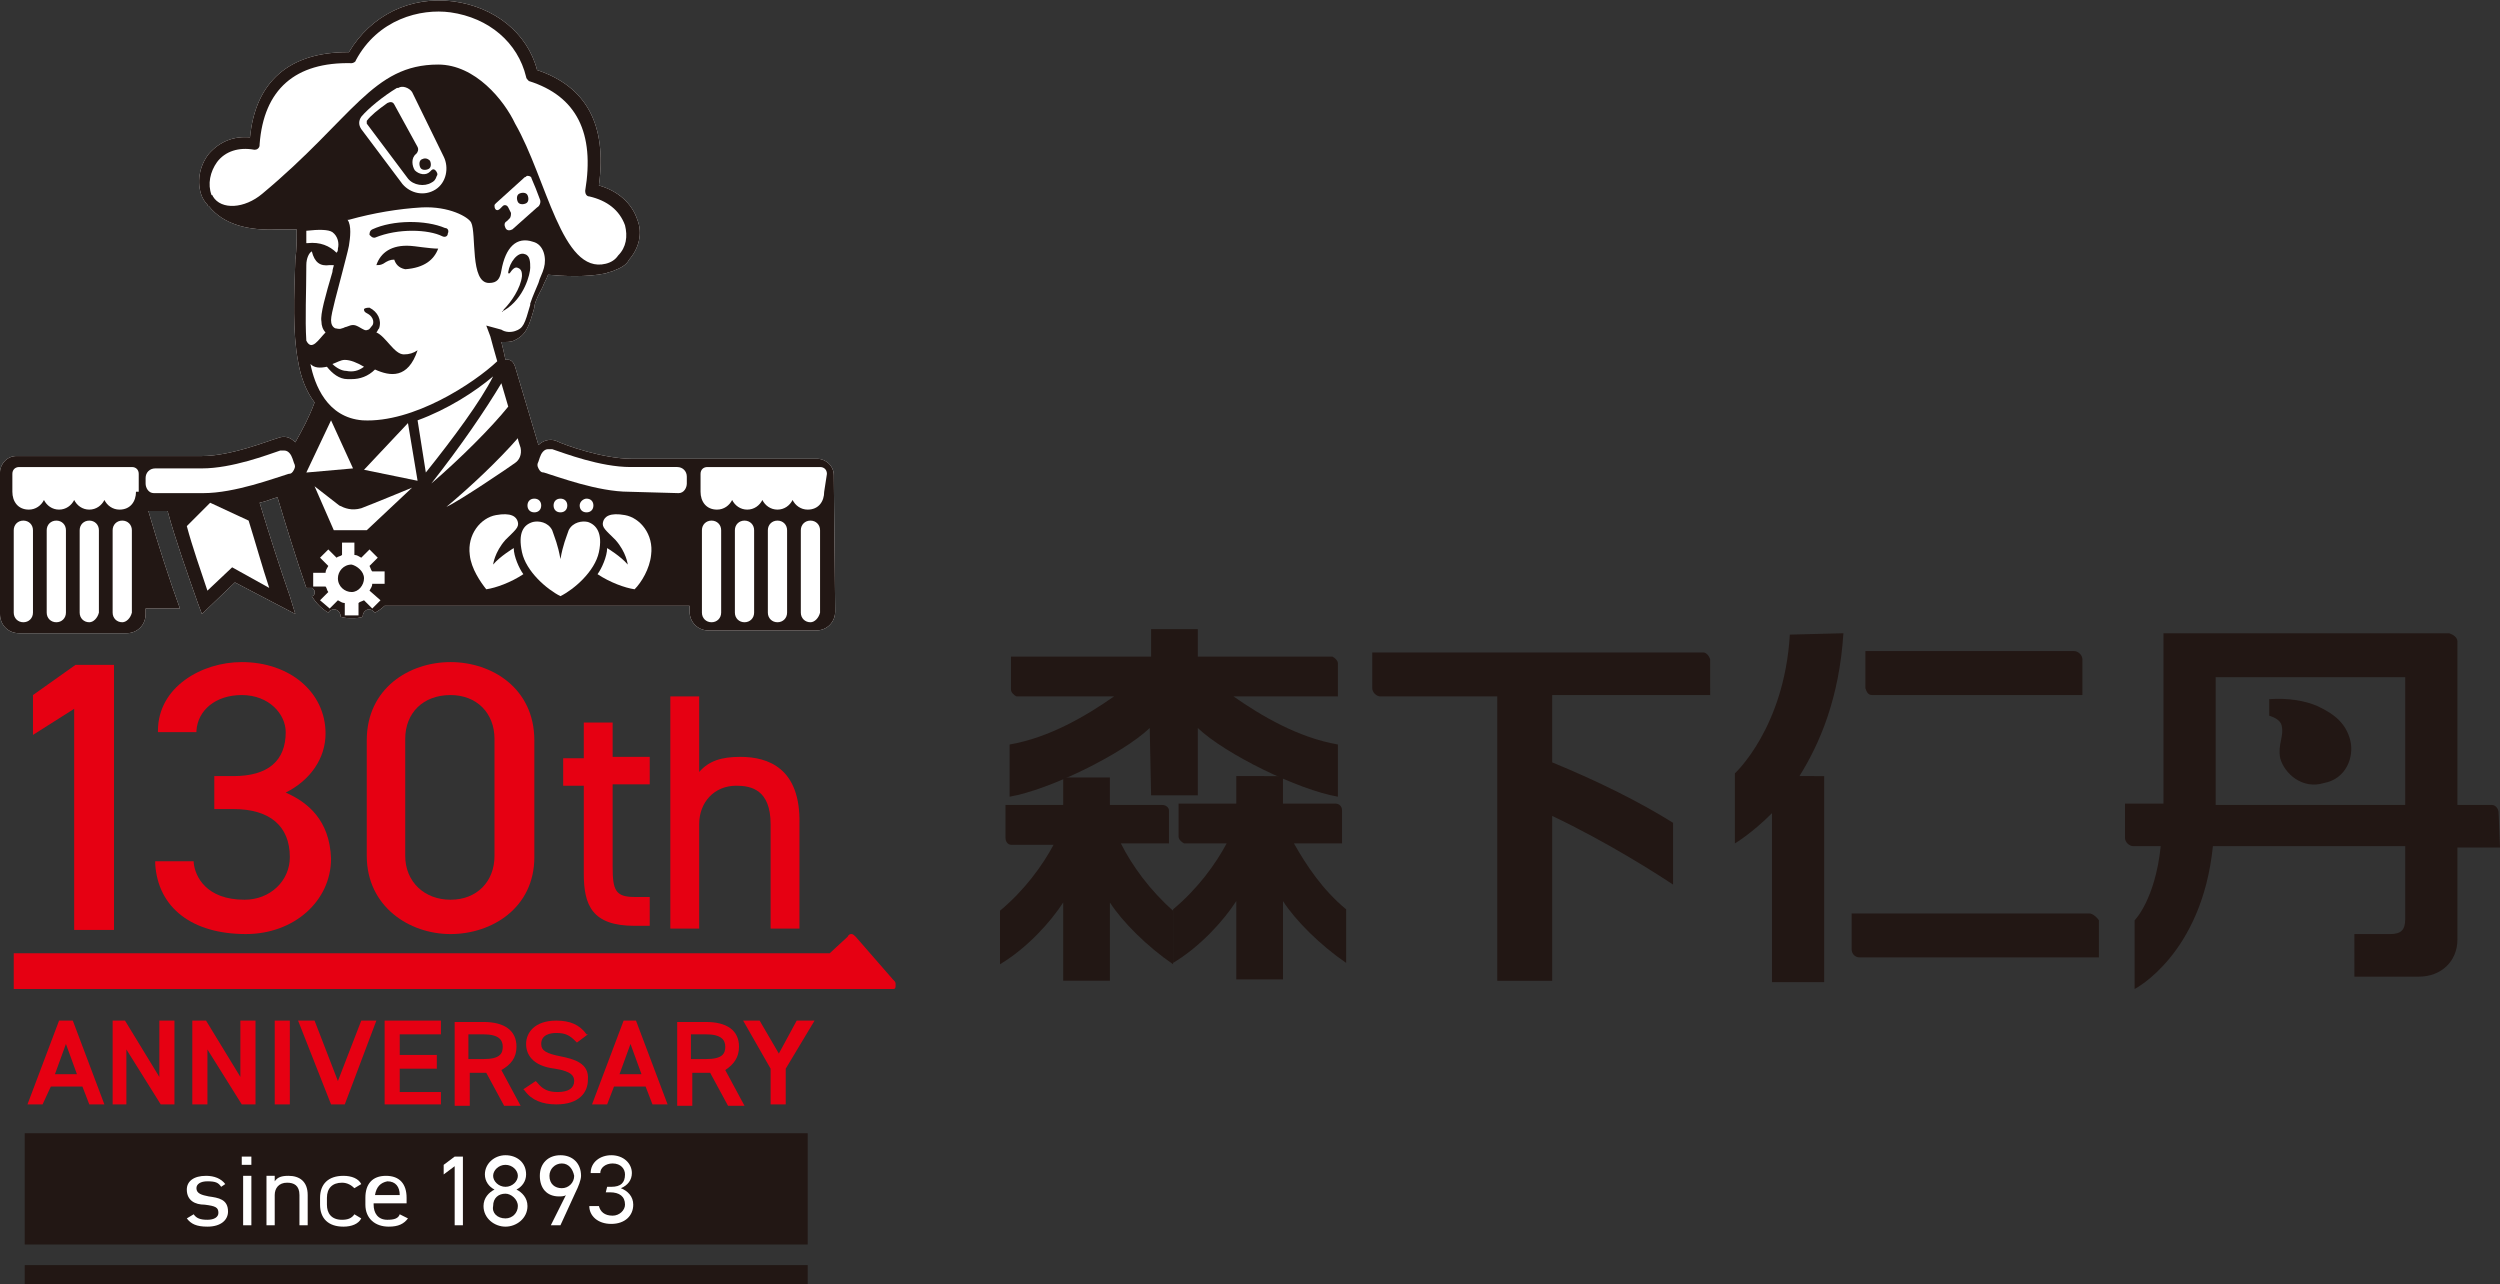 <?xml version="1.0" encoding="utf-8"?>
<!-- Generator: Adobe Illustrator 27.2.0, SVG Export Plug-In . SVG Version: 6.00 Build 0)  -->
<svg version="1.1" id="レイヤー_1" xmlns="http://www.w3.org/2000/svg" xmlns:xlink="http://www.w3.org/1999/xlink" x="0px"
	 y="0px" viewBox="0 0 182 93.5" style="enable-background:new 0 0 182 93.5;" xml:space="preserve">
<rect x="0" y="0" width="182" height="93.5" fill="#333333" stroke="none"/>
<style type="text/css">
	.st0{fill:#FFFFFF;}
	.st1{fill:#221714;}
	.st2{fill:#E60012;}
</style>
<g id="レイヤー_1_00000126325208817111093330000014120673010544158083_">
	<g>
		<g>
			<path class="st0" d="M60.7,34.6c0-0.7-0.6-1.2-1.2-1.2h-8h-0.2h-1.9l0,0H46c-2.1,0-4.9-1-5.5-1.3c-0.5-0.2-1,0-1.3,0.3l-1.7-5.7
				c-0.1-0.3-0.3-0.6-0.7-0.5c-0.1-0.5-0.2-0.9-0.3-1.3c0.4,0,0.7,0,0.9-0.1c0.9-0.4,1.1-1,1.5-2.4v-0.1c0.1-0.5,0.4-1,0.6-1.4
				c0.1-0.3,0.3-0.6,0.4-0.9c1,0.1,2.8,0.2,4.2-0.1c0.2-0.1,0.4-0.1,0.6-0.2c0.5-0.2,0.9-0.4,1.1-0.8l0,0c0.7-0.8,1-1.9,0.6-2.9
				c-0.4-1.2-1.4-2.1-2.8-2.5c0.6-4.4-0.9-7.2-4.5-8.4c-0.7-2.7-3.1-4.6-6.1-5c-3.1-0.4-6,1-7.6,3.7h-0.1c-4.2,0-6.7,2.1-7.1,6.2
				c-1.2-0.1-2.2,0.3-3,1.2c-0.7,0.9-0.9,2.1-0.5,3.1c0.1,0.2,0.2,0.4,0.4,0.6l0,0c0,0,0,0.1,0.1,0.1c1.1,1.4,3,1.8,5,1.7
				c0.5,0,1,0,1.4,0c0,0.7,0,1.5-0.1,2.2c-0.1,2.8-0.2,5.3,0.2,7.4c0.2,1.2,0.6,2.2,1.2,3c-0.4,1.1-0.9,2-1.4,2.9l0,0
				c-0.4-0.4-0.8-0.5-1.3-0.3c-0.7,0.2-3.4,1.3-5.5,1.3h-3.4H9.4H9.3H1.2c-0.7,0-1.2,0.6-1.2,1.2v10.3c0,0.8,0.6,1.4,1.4,1.4h7.8
				c0.8,0,1.4-0.6,1.4-1.4v-0.4h2.5c-0.7-1.9-1.6-4.7-2.3-7.1h1.4c0.6,2.2,1.5,4.7,2.2,6.7l0.3,0.8l2.4-2.3l4.4,2.3l-0.4-1.3
				c-0.7-2-1.5-4.5-2.2-6.8c0.5-0.1,0.9-0.3,1.3-0.4c0.6,2,1.4,4.6,2.1,6.6h0.1c0,0,0,0,0.1,0h0.1c0,0,0,0,0.1,0c0,0,0.1,0,0.1,0.1
				l0,0l0.1,0.1l0,0v0.1l0,0v0.1l0,0c0,0.1-0.1,0.2-0.2,0.2c0.3,0.5,0.7,0.9,1.2,1.2c0.1-0.2,0.4-0.3,0.6-0.2s0.3,0.3,0.3,0.5
				c0.3,0.1,0.5,0.1,0.8,0.1s0.6,0,0.8-0.1c0-0.2,0.1-0.4,0.3-0.5c0.2-0.1,0.4,0,0.6,0.2c0.2-0.1,0.5-0.3,0.7-0.5h22.2v0.4
				c0,0.8,0.6,1.4,1.4,1.4h7.8c0.8,0,1.4-0.6,1.4-1.4L60.7,34.6L60.7,34.6z"/>
			<path class="st1" d="M32.2,17.2c0.2,0.1,0.4,0,0.4-0.2c0.1-0.2,0-0.4-0.2-0.4C31,16,28.6,16,27.1,16.7c-0.2,0.1-0.2,0.3-0.2,0.4
				c0.1,0.1,0.2,0.2,0.3,0.2h0.1C29,16.6,31.2,16.7,32.2,17.2"/>
			<path class="st1" d="M31.9,18.1c-0.6,0-1.8-0.2-2-0.2c-1.4-0.1-2.2,0.5-2.5,1.4c0.2,0,0.3,0,0.5-0.1c0.3-0.2,0.5-0.3,0.8-0.3
				c0.1,0.3,0.3,0.6,0.8,0.7C30.9,19.5,31.6,18.9,31.9,18.1"/>
			<path class="st1" d="M36.7,22.6c1.5-0.9,1.9-2.7,1.9-3.1s0-0.9-0.4-1c-0.5-0.2-1.1,0.6-1.2,1.3c0,0,0,0,0,0.1h0.1l0,0
				c0.2-0.3,0.4-0.5,0.6-0.4c0.3,0.1,0.3,0.4,0.3,0.6c-0.1,0.9-0.8,1.9-1.3,2.4c-0.1,0.1-0.1,0.2-0.1,0.2
				C36.5,22.6,36.5,22.7,36.7,22.6"/>
			<path class="st1" d="M60.7,34.6c0-0.7-0.6-1.2-1.2-1.2h-8h-0.2h-1.9l0,0H46c-2.1,0-4.9-1-5.5-1.3c-0.5-0.2-1,0-1.3,0.3l-1.7-5.7
				c-0.1-0.3-0.3-0.6-0.7-0.5c-0.1-0.5-0.2-0.9-0.3-1.3c0.4,0,0.7,0,0.9-0.1c0.9-0.4,1.1-1,1.5-2.4v-0.1c0.1-0.5,0.4-1,0.6-1.4
				c0.1-0.3,0.3-0.6,0.4-0.9c1,0.1,2.8,0.2,4.2-0.1c0.2-0.1,0.4-0.1,0.6-0.2c0.5-0.2,0.9-0.4,1.1-0.8l0,0c0.7-0.8,1-1.9,0.6-2.9
				c-0.4-1.2-1.4-2.1-2.8-2.5c0.6-4.4-0.9-7.2-4.5-8.4c-0.7-2.7-3.1-4.6-6.1-5c-3.1-0.4-6,1-7.6,3.7h-0.1c-4.2,0-6.7,2.1-7.1,6.2
				c-1.2-0.1-2.2,0.3-3,1.2c-0.7,0.9-0.9,2.1-0.5,3.1c0.1,0.2,0.2,0.4,0.4,0.6l0,0c0,0,0,0.1,0.1,0.1c1.1,1.4,3,1.8,5,1.7
				c0.5,0,1,0,1.4,0c0,0.7,0,1.5-0.1,2.2c-0.1,2.7-0.2,5.3,0.2,7.4c0.2,1.2,0.6,2.2,1.2,3c-0.4,1.1-0.9,2-1.4,2.9l0,0
				c-0.4-0.4-0.8-0.5-1.3-0.3c-0.7,0.2-3.4,1.3-5.5,1.3h-3.4H9.4H9.3H1.2c-0.7,0-1.2,0.6-1.2,1.2v10.3c0,0.8,0.6,1.4,1.4,1.4h7.8
				c0.8,0,1.4-0.6,1.4-1.4v-0.4h2.5c-0.7-1.9-1.6-4.7-2.3-7.1h1.4c0.6,2.2,1.5,4.7,2.2,6.7l0.3,0.8l2.4-2.3l4.4,2.3l-0.4-1.3
				c-0.7-2-1.5-4.5-2.2-6.8c0.5-0.1,0.9-0.3,1.3-0.4c0.6,2,1.4,4.6,2.1,6.6h0.1c0,0,0,0,0.1,0h0.1c0,0,0,0,0.1,0c0,0,0.1,0,0.1,0.1
				l0,0l0.1,0.1l0,0v0.1l0,0v0.1l0,0c0,0.1-0.1,0.2-0.2,0.2c0.3,0.5,0.7,0.9,1.2,1.2c0.1-0.2,0.4-0.3,0.6-0.2s0.3,0.3,0.3,0.5
				c0.3,0.1,0.5,0.1,0.8,0.1s0.6,0,0.8-0.1c0-0.2,0.1-0.4,0.3-0.5c0.2-0.1,0.4,0,0.6,0.2c0.2-0.1,0.5-0.3,0.7-0.5h22.2v0.4
				c0,0.8,0.6,1.4,1.4,1.4h7.8c0.8,0,1.4-0.6,1.4-1.4L60.7,34.6L60.7,34.6z M19.1,14.1c-1.3,1.1-3,1.2-3.6,0.2c0,0,0-0.1-0.1-0.1
				c-0.3-0.8-0.1-1.7,0.4-2.4c0.6-0.8,1.6-1.1,2.7-0.9c0.1,0,0.2,0,0.3-0.1s0.1-0.2,0.1-0.3c0.3-4,2.6-6,6.7-5.9
				c0.1,0,0.3-0.1,0.3-0.2c1.6-3,4.7-3.8,6.9-3.5c2.8,0.4,4.9,2.2,5.5,4.7c0,0.1,0.1,0.2,0.2,0.3c3.5,1.1,4.8,3.8,4.1,8
				c0,0.2,0.1,0.4,0.3,0.4c1.3,0.3,2.2,1,2.6,2.1c0.2,0.8,0.1,1.6-0.5,2.2c-0.2,0.3-0.5,0.5-0.9,0.6C40.9,20,39.8,13,37.5,9
				c-0.8-1.7-2.9-4.3-5.6-4.3C27.1,4.7,25.7,8.6,19.1,14.1 M24.6,18.1c0,0.1,0,0.2-0.1,0.3c-0.5-0.5-1.2-0.8-2.1-0.7h-0.1
				c0-0.3,0-0.6,0-0.9c0.9-0.1,1.6-0.1,1.9,0.1C24.6,17.2,24.7,17.7,24.6,18.1 M22.3,24.8c-0.1-1.6,0-3.5,0-5.5c0-0.5,0.2-0.9,0.4-1
				c0.2,0.8,0.6,1.1,1.3,1c0.1,0,0.2,0,0.3,0c0,0.1-0.1,0.3-0.1,0.5c-0.5,1.7-0.9,3.1-0.8,3.6c0,0.3,0.1,0.6,0.3,0.8
				C23.2,24.7,22.7,25.6,22.3,24.8 M31,34.4l-0.6-3.8c2.2-0.8,4.2-2.1,5.5-3.2C35,29.2,33,31.9,31,34.4 M35.7,24.5
				c0.1,0.4,0.3,1.1,0.5,1.8c-1.7,1.6-6.1,4.5-9.8,4.3c-2.6-0.2-3.5-2.6-3.8-4.1c0.3,0.3,0.7,0.3,1.2,0.2c0.4,0.5,0.9,0.9,1.5,0.9
				c0.1,0,0.2,0,0.3,0c0.6,0,1.2-0.2,1.7-0.7c1.1,0.5,2.4,0.7,3.1-1.4c-0.3,0.2-0.6,0.3-1,0.3c-0.7,0-1.3-1.3-2-1.6
				c0.1-0.1,0.1-0.2,0.2-0.3c0.2-0.6-0.1-1.2-0.7-1.5c-0.1,0-0.3,0-0.4,0.1c0,0.1,0,0.2,0.2,0.3c0.6,0.3,0.5,0.8,0.4,0.9
				C27,23.8,26.9,24,26.8,24c-0.2,0.1-0.3,0-0.5-0.1c-0.5-0.3-0.6-0.3-1.1-0.1c-0.1,0-0.2,0.1-0.3,0.1c-0.2,0.1-0.4,0-0.5,0
				c-0.2-0.1-0.3-0.3-0.3-0.6c0-0.5,0.5-2.2,0.8-3.4c0.2-0.8,0.4-1.5,0.5-2c0.1-0.6,0.2-1.5-0.1-1.9c0,0,0,0,0.1,0
				c1.8-0.5,3.6-0.8,5.3-0.9c2-0.1,3.4,0.7,3.6,1.1c0.4,0.8-0.1,4.4,1.3,4.4c0.6,0,0.8-0.3,0.9-0.9c0.3-1.7,1.1-2.5,2.3-2.1
				c0.8,0.2,1,1.2,0.8,1.9c-0.1,0.4-0.3,0.7-0.4,1.1c-0.2,0.5-0.4,0.9-0.6,1.5v0.1c-0.4,1.4-0.5,1.7-1.1,1.9c-0.3,0.1-0.7,0.1-1-0.1
				l-1.1-0.3L35.7,24.5z M24.2,26.5c0.3-0.1,0.6-0.3,0.9-0.3c0.4,0,0.9,0.2,1.4,0.5c-0.4,0.3-0.8,0.4-1.3,0.3
				C24.9,27,24.5,26.8,24.2,26.5"/>
			<path class="st0" d="M49.4,35.9c0.4,0,0.6-0.4,0.6-0.7v-0.5c0-0.4-0.3-0.7-0.7-0.7h-3.4c-2.2,0-4.8-1-5.7-1.3h-0.1
				c-0.1,0-0.1,0-0.2,0c-0.3,0-0.5,0.3-0.6,0.6l-0.1,0.3c-0.1,0.2-0.1,0.3,0,0.5s0.2,0.3,0.4,0.3c1,0.3,3.9,1.4,6.2,1.4L49.4,35.9
				L49.4,35.9z"/>
			<path class="st0" d="M24.7,36.8c0.4,0.2,0.9,0.4,1.6,0.2c0.8-0.3,3.7-1.5,3.7-1.5l-3.3,3.1h-2.4l-1.4-3.2L24.7,36.8z"/>
			<polygon class="st0" points="29.7,30.8 30.4,35 26.5,34.2 			"/>
			<polygon class="st0" points="22.3,34.4 24.1,30.6 25.7,34.1 			"/>
			<path class="st0" d="M35.4,42.9c0.7-0.1,1.8-0.5,2.7-1.1c-0.3-0.4-0.7-1.3-0.7-1.9c0,0-1,0.6-1.5,1.2c0,0,0.1-0.9,0.9-1.8
				c0.7-0.7,1-0.9,0.9-1.3c-0.1-0.4-0.5-0.7-1.6-0.5s-2.1,1.4-1.9,2.9C34.3,41.4,35,42.4,35.4,42.9"/>
			<path class="st0" d="M40.8,43.4c1-0.5,2.5-1.8,2.8-3.2s-0.2-2-0.8-2.2c-0.4-0.1-1.1,0-1.4,0.6c-0.2,0.6-0.4,1-0.6,2.1
				c-0.2-1.1-0.4-1.5-0.6-2.1c-0.3-0.6-1-0.7-1.4-0.6c-0.7,0.2-1.1,0.8-0.8,2.2S39.8,42.9,40.8,43.4"/>
			<path class="st0" d="M46.2,42.9c-0.7-0.1-1.8-0.5-2.7-1.1c0.3-0.4,0.7-1.3,0.7-1.9c0,0,1,0.6,1.5,1.2c0,0-0.1-0.9-0.9-1.8
				c-0.7-0.7-1-0.9-0.9-1.3c0.1-0.4,0.5-0.7,1.6-0.5s2.1,1.4,1.9,2.9C47.3,41.4,46.7,42.4,46.2,42.9"/>
			<path class="st0" d="M37,29.6L37,29.6l-0.5-1.7c-1.2,2-2.9,4.5-5.1,7.3C33.5,33.4,35.8,31.1,37,29.6"/>
			<path class="st0" d="M37.7,31.9c-1.4,1.6-3.4,3.5-5.2,5c0.9-0.4,4.6-2.9,5-3.2c0.3-0.2,0.5-0.6,0.4-1.1
				C37.8,32.3,37.7,32,37.7,31.9"/>
			<path class="st0" d="M11.2,35.9c-0.4,0-0.6-0.4-0.6-0.7v-0.4c0-0.4,0.3-0.7,0.7-0.7h3.4c2.2,0,4.8-1,5.7-1.3h0.1
				c0.1,0,0.1,0,0.2,0c0.3,0,0.5,0.3,0.6,0.6l0.1,0.3c0.1,0.2,0.1,0.3,0,0.5c-0.1,0.2-0.2,0.3-0.4,0.3c-1,0.3-3.9,1.4-6.2,1.4
				L11.2,35.9L11.2,35.9z"/>
			<path class="st0" d="M25.1,44.8v-0.9l0,0c-0.2,0-0.3-0.1-0.5-0.2l0,0L24,44.3l-0.7-0.6l0.6-0.6l0,0c-0.1-0.1-0.1-0.3-0.2-0.4l0,0
				h-0.9v-1h0.9l0,0c0-0.2,0.1-0.3,0.2-0.5l0,0l-0.6-0.6l0.6-0.6l0.6,0.6l0,0c0.1-0.1,0.3-0.1,0.4-0.2l0,0v-0.9h0.9v0.9l0,0
				c0.2,0,0.3,0.1,0.5,0.2l0,0l0.6-0.6l0.6,0.6l-0.6,0.6l0,0c0.1,0.2,0.1,0.3,0.2,0.4l0,0H28v0.9h-0.9l0,0c0,0.2-0.1,0.3-0.2,0.5
				l0,0l0.8,0.7l-0.6,0.6l-0.6-0.6l0,0c-0.2,0.1-0.3,0.1-0.4,0.2l0,0v0.9L25.1,44.8L25.1,44.8z"/>
			<path class="st1" d="M26.5,42.1c0,0.5-0.4,1-0.9,1s-1-0.4-1-1c0-0.5,0.4-1,1-1C26,41.2,26.5,41.6,26.5,42.1"/>
			<path class="st0" d="M16.9,41.3L15.1,43c-0.5-1.5-1.1-3.2-1.5-4.7l1.7-1.7l2.8,1.3c0.5,1.6,1,3.4,1.5,4.9L16.9,41.3z"/>
			<path class="st0" d="M1.7,45.3C1.3,45.3,1,45,1,44.6v-6c0-0.4,0.3-0.7,0.7-0.7c0.4,0,0.7,0.3,0.7,0.7v6C2.4,45,2.1,45.3,1.7,45.3
				"/>
			<path class="st0" d="M6.5,45.3c-0.4,0-0.7-0.3-0.7-0.7v-6c0-0.4,0.3-0.7,0.7-0.7s0.7,0.3,0.7,0.7v6C7.1,45,6.8,45.3,6.5,45.3"/>
			<path class="st0" d="M8.9,45.3c-0.4,0-0.7-0.3-0.7-0.7v-6c0-0.4,0.3-0.7,0.7-0.7s0.7,0.3,0.7,0.7v6C9.5,45,9.2,45.3,8.9,45.3"/>
			<path class="st0" d="M4.1,45.3c-0.4,0-0.7-0.3-0.7-0.7v-6c0-0.4,0.3-0.7,0.7-0.7s0.7,0.3,0.7,0.7v6C4.8,45,4.5,45.3,4.1,45.3"/>
			<path class="st0" d="M41.3,36.8c0,0.3-0.2,0.5-0.5,0.5s-0.5-0.2-0.5-0.5s0.2-0.5,0.5-0.5C41.1,36.3,41.3,36.5,41.3,36.8"/>
			<path class="st0" d="M39.4,36.8c0,0.3-0.2,0.5-0.5,0.5s-0.5-0.2-0.5-0.5s0.2-0.5,0.5-0.5S39.4,36.5,39.4,36.8"/>
			<path class="st0" d="M42.2,36.8c0,0.3,0.2,0.5,0.5,0.5s0.5-0.2,0.5-0.5s-0.2-0.5-0.5-0.5C42.5,36.3,42.2,36.5,42.2,36.8"/>
			<path class="st0" d="M9.9,35.8c0,0.7-0.4,1.3-1.2,1.3c-0.5,0-0.9-0.3-1.1-0.7c-0.2,0.4-0.6,0.7-1.1,0.7s-0.9-0.3-1.1-0.7
				c-0.2,0.4-0.6,0.7-1.1,0.7s-0.9-0.3-1.1-0.7c-0.2,0.4-0.6,0.7-1.1,0.7c-0.8,0-1.2-0.6-1.2-1.3v-1.3c0-0.3,0.2-0.5,0.5-0.5h8.2
				c0.3,0,0.5,0.2,0.5,0.5v1.3H9.9z"/>
			<path class="st0" d="M51.8,45.3c-0.4,0-0.7-0.3-0.7-0.7v-6c0-0.4,0.3-0.7,0.7-0.7s0.7,0.3,0.7,0.7v6C52.5,45,52.2,45.3,51.8,45.3
				"/>
			<path class="st0" d="M56.6,45.3c-0.4,0-0.7-0.3-0.7-0.7v-6c0-0.4,0.3-0.7,0.7-0.7s0.7,0.3,0.7,0.7v6C57.3,45,57,45.3,56.6,45.3"
				/>
			<path class="st0" d="M59,45.3c-0.4,0-0.7-0.3-0.7-0.7v-6c0-0.4,0.3-0.7,0.7-0.7s0.7,0.3,0.7,0.7v6C59.6,45,59.3,45.3,59,45.3"/>
			<path class="st0" d="M54.2,45.3c-0.4,0-0.7-0.3-0.7-0.7v-6c0-0.4,0.3-0.7,0.7-0.7s0.7,0.3,0.7,0.7v6C54.9,45,54.6,45.3,54.2,45.3
				"/>
			<path class="st0" d="M60,35.8c0,0.7-0.4,1.3-1.2,1.3c-0.5,0-0.9-0.3-1.1-0.7c-0.2,0.4-0.6,0.7-1.1,0.7s-0.9-0.3-1.1-0.7
				c-0.2,0.4-0.6,0.7-1.1,0.7s-0.9-0.3-1.1-0.7c-0.2,0.4-0.6,0.7-1.1,0.7c-0.8,0-1.2-0.6-1.2-1.3v-1.3c0-0.3,0.2-0.5,0.5-0.5h8.2
				c0.3,0,0.5,0.2,0.5,0.5L60,35.8L60,35.8z"/>
			<path class="st0" d="M32.3,11.4c0.4,0.8,0.2,1.9-0.6,2.4c-0.8,0.5-1.8,0.3-2.4-0.4l-3-4c-0.2-0.3-0.2-0.6,0-0.9
				c0.5-0.6,1.6-1.5,2.6-2.1c0,0,0,0,0.1,0c0.3-0.2,0.8,0,1,0.3L32.3,11.4z"/>
			<path class="st1" d="M31.8,12.8c-0.1,0.3-0.2,0.4-0.4,0.5c-0.5,0.3-1.3,0.2-1.7-0.3l-3-4c0-0.1,0-0.1,0-0.2
				C27,8.4,27.5,8,28.2,7.5c0.2-0.1,0.4-0.1,0.5,0.1l1.7,3.1c0.1,0.2,0,0.4-0.1,0.5c-0.4,0.3-0.3,0.9-0.1,1.2
				c0.3,0.3,0.8,0.4,1.1,0.1l0.1-0.1c0.1-0.1,0.2-0.1,0.3,0C31.8,12.5,31.9,12.7,31.8,12.8"/>
			<path class="st1" d="M31.3,11.7c0.1,0.2,0.1,0.5-0.1,0.6c-0.2,0.1-0.5,0.1-0.6-0.1c-0.1-0.2-0.1-0.5,0.1-0.6S31.1,11.5,31.3,11.7
				"/>
			<path class="st0" d="M39.3,14.5c0.1,0.2,0,0.5-0.2,0.6l-1.8,1.6c-0.2,0.1-0.4,0.1-0.5-0.1s-0.1-0.4,0.1-0.5l0.2-0.2
				c0.1-0.1,0.1-0.3,0.1-0.4L37,15.1c-0.1-0.2-0.3-0.2-0.4-0.1l-0.2,0.2c0,0-0.1,0.1-0.2,0.1c-0.1,0-0.2-0.1-0.2-0.3
				c0-0.1,0-0.1,0.1-0.2l2.1-1.9c0.1,0,0.1-0.1,0.2-0.1c0.2,0,0.3,0.1,0.3,0.2C38.8,13.2,39.2,14.2,39.3,14.5"/>
			<path class="st1" d="M38.4,14.2c0.1,0.2,0.1,0.5-0.1,0.6c-0.2,0.1-0.5,0.1-0.6-0.1s-0.1-0.5,0.1-0.6S38.3,14,38.4,14.2"/>
			<rect x="1.8" y="82.5" class="st1" width="57" height="8.1"/>
			<rect x="1.8" y="92.1" class="st1" width="57" height="1.4"/>
			<polygon class="st2" points="2.4,50.6 2.4,53.5 5.4,51.6 5.4,67.7 8.3,67.7 8.3,48.4 5.5,48.4 			"/>
			<path class="st2" d="M20.8,57.7c1.8-0.9,2.9-2.5,2.9-4.3c0-3-2.6-5.2-6.1-5.2c-2.9,0-6.1,1.8-6.1,5v0.1h2.8v-0.1
				c0.1-1.5,1.4-2.6,3.3-2.6c2,0,3.2,1.4,3.2,2.7c0,2.1-1.3,3.2-3.8,3.2h-1.4v2.4H17c2.6,0,4.1,1.2,4.1,3.5c0,1.7-1.4,3.1-3.3,3.1
				c-2.8,0-3.6-1.7-3.7-2.7v-0.1h-2.8v0.2c0.2,3.2,2.7,5.1,6.6,5.1c3.5,0,6.2-2.4,6.2-5.5C24,59.7,22.4,58.4,20.8,57.7"/>
			<path class="st2" d="M32.8,48.2c-3,0-6.1,1.9-6.1,5.7v8.4c0,3.7,3.1,5.7,6.1,5.7s6.1-1.9,6.1-5.6v-8.5
				C38.9,50.1,35.8,48.2,32.8,48.2 M29.5,53.8c0-1.9,1.3-3.2,3.3-3.2c1.9,0,3.2,1.3,3.2,3.2v8.5c0,1.9-1.3,3.2-3.2,3.2
				s-3.3-1.3-3.3-3.2V53.8z"/>
			<path class="st2" d="M44.6,52.6h-2.1v2.6H41v2h1.5v6.4c0,2.3,0.6,3.8,3.7,3.8h1.1v-2.1h-1.1c-1.4,0-1.6-0.5-1.6-2.2v-6h2.7v-2
				h-2.7C44.6,55.3,44.6,52.6,44.6,52.6z"/>
			<path class="st2" d="M53.9,55.1c-1.4,0-2.3,0.3-3,1.1v-5.5h-2.1v16.9h2.1V60c0-1.6,1.1-2.8,2.7-2.8c1.1,0,2.5,0.3,2.5,2.8v7.6
				h2.1V60C58.3,55.9,55.9,55.1,53.9,55.1"/>
			<path class="st0" d="M16.1,86.4c-0.2-0.3-0.4-0.4-1-0.4c-0.5,0-0.8,0.2-0.8,0.5c0,0.4,0.4,0.5,0.9,0.6c0.7,0.1,1.4,0.2,1.4,1.1
				c0,0.6-0.5,1.1-1.5,1.1c-0.8,0-1.2-0.2-1.5-0.6l0.5-0.3c0.2,0.3,0.5,0.4,1,0.4s0.8-0.2,0.8-0.5c0-0.4-0.2-0.5-1-0.6
				c-0.7,0-1.3-0.3-1.3-1.1c0-0.6,0.5-1,1.4-1c0.6,0,1.1,0.2,1.4,0.6L16.1,86.4z"/>
			<path class="st0" d="M17.6,84.2h0.7v0.6h-0.7V84.2z M17.7,85.6h0.6v3.6h-0.6V85.6z"/>
			<path class="st0" d="M19.4,85.6H20V86c0.2-0.3,0.5-0.4,1-0.4c0.8,0,1.4,0.4,1.4,1.4v2.2h-0.6V87c0-0.7-0.4-0.9-0.9-0.9
				c-0.6,0-0.9,0.4-0.9,0.9v2.2h-0.6V85.6z"/>
			<path class="st0" d="M26.3,88.7c-0.2,0.4-0.7,0.6-1.3,0.6c-1.1,0-1.7-0.6-1.7-1.6v-0.5c0-1,0.6-1.6,1.7-1.6
				c0.6,0,1.1,0.2,1.3,0.6l-0.5,0.3c-0.2-0.2-0.5-0.4-0.9-0.4c-0.7,0-1.1,0.4-1.1,1.1v0.5c0,0.6,0.3,1.1,1.1,1.1
				c0.4,0,0.7-0.1,0.9-0.4L26.3,88.7z"/>
			<path class="st0" d="M29.7,88.7c-0.3,0.4-0.7,0.6-1.4,0.6c-1,0-1.7-0.6-1.7-1.6v-0.5c0-1,0.5-1.6,1.5-1.6s1.5,0.6,1.5,1.6v0.4
				h-2.4v0.1c0,0.6,0.3,1.1,1,1.1c0.5,0,0.8-0.1,0.9-0.4L29.7,88.7z M27.3,87h1.8c0-0.6-0.3-1-0.9-1C27.7,86.1,27.4,86.4,27.3,87"/>
			<polygon class="st0" points="33.7,89.2 33.1,89.2 33.1,84.9 32.3,85.5 32.3,84.8 33.1,84.2 33.7,84.2 			"/>
			<path class="st0" d="M36,86.6c-0.4-0.2-0.7-0.6-0.7-1.1c0-0.8,0.7-1.4,1.5-1.4s1.5,0.5,1.5,1.4c0,0.5-0.3,0.9-0.7,1.1
				c0.4,0.2,0.8,0.6,0.8,1.2c0,0.9-0.8,1.5-1.6,1.5s-1.6-0.6-1.6-1.5C35.2,87.2,35.6,86.8,36,86.6 M36.8,88.7c0.5,0,0.9-0.4,0.9-0.9
				s-0.5-0.9-0.9-0.9c-0.5,0-0.9,0.3-0.9,0.9C35.8,88.3,36.2,88.7,36.8,88.7 M36.8,86.4c0.5,0,0.9-0.4,0.9-0.8s-0.4-0.8-0.9-0.8
				s-0.9,0.4-0.9,0.8C35.9,86,36.3,86.4,36.8,86.4"/>
			<path class="st0" d="M41.2,87c-0.1,0.1-0.4,0.1-0.5,0.1c-0.9,0-1.4-0.6-1.4-1.5s0.6-1.5,1.5-1.5s1.5,0.6,1.5,1.5
				c0,0.3-0.2,0.8-0.4,1.2l-1.1,2.4h-0.7L41.2,87z M40.9,84.7c-0.5,0-0.9,0.4-0.9,0.9c0,0.6,0.4,0.9,0.9,0.9s0.9-0.4,0.9-0.9
				C41.7,85.1,41.4,84.7,40.9,84.7"/>
			<path class="st0" d="M44.2,86.4h0.3c0.7,0,1-0.3,1-0.9c0-0.4-0.3-0.8-0.9-0.8c-0.5,0-0.9,0.3-0.9,0.7H43c0-0.8,0.7-1.3,1.5-1.3
				c0.9,0,1.5,0.6,1.5,1.3c0,0.5-0.3,0.9-0.8,1.1c0.5,0.2,0.9,0.6,0.9,1.2c0,0.8-0.6,1.4-1.6,1.4s-1.6-0.6-1.6-1.3h0.7
				c0.1,0.4,0.4,0.7,1,0.7c0.5,0,0.9-0.4,0.9-0.8c0-0.6-0.4-0.9-1.1-0.9h-0.3L44.2,86.4L44.2,86.4z"/>
			<path class="st2" d="M4.3,74.3L2,80.4h1.1l0.6-1.3H6l0.5,1.3h1.1l-2.3-6.1C5.3,74.3,4.3,74.3,4.3,74.3z M5.6,78.2H4L4.8,76
				L5.6,78.2z"/>
			<polygon class="st2" points="11.6,78.4 9.1,74.3 8.2,74.3 8.2,80.4 9.2,80.4 9.2,76.4 11.7,80.4 12.7,80.4 12.7,74.3 11.6,74.3 
							"/>
			<polygon class="st2" points="17.5,78.4 15,74.3 14,74.3 14,80.4 15.1,80.4 15.1,76.4 17.6,80.4 18.6,80.4 18.6,74.3 17.5,74.3 
							"/>
			<rect x="20" y="74.3" class="st2" width="1.1" height="6.1"/>
			<polygon class="st2" points="24.6,78.7 22.9,74.3 21.7,74.3 24.1,80.4 25.1,80.4 27.4,74.3 26.3,74.3 			"/>
			<polygon class="st2" points="28,80.4 32.1,80.4 32.1,79.5 29.1,79.5 29.1,77.8 31.8,77.8 31.8,76.8 29.1,76.8 29.1,75.3 
				32.1,75.3 32.1,74.3 28,74.3 			"/>
			<path class="st2" d="M37.6,76.2c0-1.2-0.9-1.8-2.4-1.8h-2.1v6.1h1.1v-2.4h1.2l1.3,2.4h1.2l-1.4-2.6C37.2,77.5,37.6,77,37.6,76.2
				 M34.1,75.3h1.1c1.1,0,1.4,0.4,1.4,0.9s-0.2,0.9-1.4,0.9h-1.1V75.3z"/>
			<path class="st2" d="M40.8,76.9c-1-0.2-1.4-0.4-1.4-0.9c0-0.7,0.7-0.8,1.1-0.8c0.7,0,1,0.2,1.4,0.6l0.1,0.1l0.8-0.6l-0.1,0
				c-0.5-0.7-1.2-1-2.2-1c-1.6,0-2.2,0.9-2.2,1.7c0,0.7,0.4,1.6,2.1,1.8c1.3,0.2,1.4,0.6,1.4,0.9c0,0.5-0.4,0.8-1.2,0.8
				c-0.7,0-1.1-0.2-1.5-0.7L39,78.7l-0.9,0.6l0.1,0.1c0.5,0.7,1.3,1,2.3,1c1.7,0,2.3-0.9,2.3-1.8C42.9,77.4,41.8,77.1,40.8,76.9"/>
			<path class="st2" d="M45.4,74.3l-2.3,6.1h1.1l0.5-1.3H47l0.5,1.3h1.1l-2.3-6.1H45.4z M46.7,78.2h-1.6l0.8-2.2L46.7,78.2z"/>
			<path class="st2" d="M53.8,76.2c0-1.2-0.9-1.8-2.4-1.8h-2.1v6.1h1.1v-2.4h1.3l1.3,2.4h1.2l-1.4-2.6C53.4,77.5,53.8,77,53.8,76.2
				 M50.3,75.3h1.1c1.1,0,1.4,0.4,1.4,0.9s-0.2,0.9-1.4,0.9h-1.1V75.3z"/>
			<polygon class="st2" points="58,74.3 56.7,76.7 55.3,74.3 54.1,74.3 56.1,77.8 56.1,80.4 57.2,80.4 57.2,77.8 59.3,74.3 			"/>
			<path class="st2" d="M65,71.3l-2.7-3.1C62.2,68.1,62.1,68,62,68c-0.1,0-0.2,0-0.3,0.2l-1.3,1.2H1V72h64c0.2,0,0.2-0.1,0.2-0.3
				S65.2,71.5,65,71.3"/>
			<path class="st1" d="M130.3,46.2c-0.4,6.8-4,10.1-4,10.1v5.1c0,0,1.2-0.7,2.7-2.2v12.3h3.8v-15H131c1.5-2.4,2.9-5.7,3.2-10.4
				L130.3,46.2L130.3,46.2z"/>
			<path class="st1" d="M171.1,53.9c-0.3-1.2-1.1-1.9-2.4-2.5c-0.9-0.4-2.2-0.6-3.5-0.5v1.2c0.3,0.1,0.8,0.3,0.9,0.7
				c0.2,0.8-0.3,1.4-0.1,2.4c0.3,1.1,1.6,2.3,3.2,1.8C170.8,56.7,171.4,55.1,171.1,53.9"/>
			<path class="st1" d="M81.6,61.4h3.5V59c0-0.2-0.2-0.4-0.5-0.4h-3.8v-2h-3.4v2h-4.2V61c0,0.3,0.2,0.5,0.4,0.5h3.1
				c-0.8,1.5-2.1,3.3-3.9,4.8v3.9c2-1.2,3.7-3.1,4.6-4.5v5.7h3.4v-5.7c0.9,1.4,2.7,3.2,4.6,4.5v-3.9C83.7,64.8,82.4,63,81.6,61.4"/>
			<path class="st1" d="M94.2,61.4h3.5V59c0-0.3-0.2-0.5-0.5-0.5h-3.8v-2H90v2h-4.2v2.4c0,0.2,0.2,0.4,0.4,0.5h3.1
				c-0.8,1.5-2.1,3.3-3.9,4.8v3.9c2-1.2,3.7-3.1,4.6-4.5v5.7h3.4v-5.7c0.9,1.4,2.7,3.2,4.6,4.5v-3.9C96.3,64.8,95.1,63,94.2,61.4"/>
			<path class="st1" d="M136.3,50.6h15.3V48c0-0.3-0.3-0.6-0.6-0.6l0,0h-15.2v2.7C135.9,50.4,136,50.6,136.3,50.6"/>
			<path class="st1" d="M181.9,59.2c0-0.3-0.2-0.6-0.5-0.6h-2.5v-9.3v-2.6c0-0.3-0.3-0.5-0.6-0.6h-3.2h-13.8h-3.8l0,0v12.4h-2.8V61
				l0,0c0,0.3,0.3,0.6,0.6,0.6l0,0h2c-0.4,3.9-1.9,5.4-1.9,5.4v5c0,0,4.9-2.5,5.7-10.4h14v5.3l0,0c0,0.8-0.3,1.1-1.1,1.1l0,0h-2.6
				v3.1h3.7l0,0h1.1h-0.1c1.6,0,2.8-1.1,2.8-2.7v-6.7h3.1L181.9,59.2L181.9,59.2z M161.3,49.3h13.8v9.3h-13.8V49.3z"/>
			<path class="st1" d="M124,47.5H99.9v2.6l0,0c0,0.3,0.3,0.6,0.6,0.6h8.5v20.7h4v-12c4,1.9,7.6,4.2,8.8,5v-4.5
				c-2.4-1.5-5.4-3-8.8-4.4v-4.9h11.5V48C124.4,47.7,124.2,47.5,124,47.5"/>
			<path class="st1" d="M83.8,57.9h3.4V53c2,1.9,7.3,4.5,10.2,5v-3.8c-2.9-0.5-5.6-2.1-7.6-3.5h7.6v-2.4c0-0.2-0.2-0.4-0.4-0.5h-9.8
				v-2h-3.4v2H73.6v2.4c0,0.2,0.2,0.4,0.4,0.5h7.1c-2,1.4-4.7,3-7.6,3.5V58c2.9-0.5,8.2-3.1,10.2-5L83.8,57.9L83.8,57.9z"/>
			<path class="st1" d="M152.1,66.5L152.1,66.5h-17.3v2.6l0,0c0,0.3,0.2,0.6,0.6,0.6h17.4V67C152.6,66.7,152.3,66.5,152.1,66.5"/>
		</g>
	</g>
</g>
</svg>
